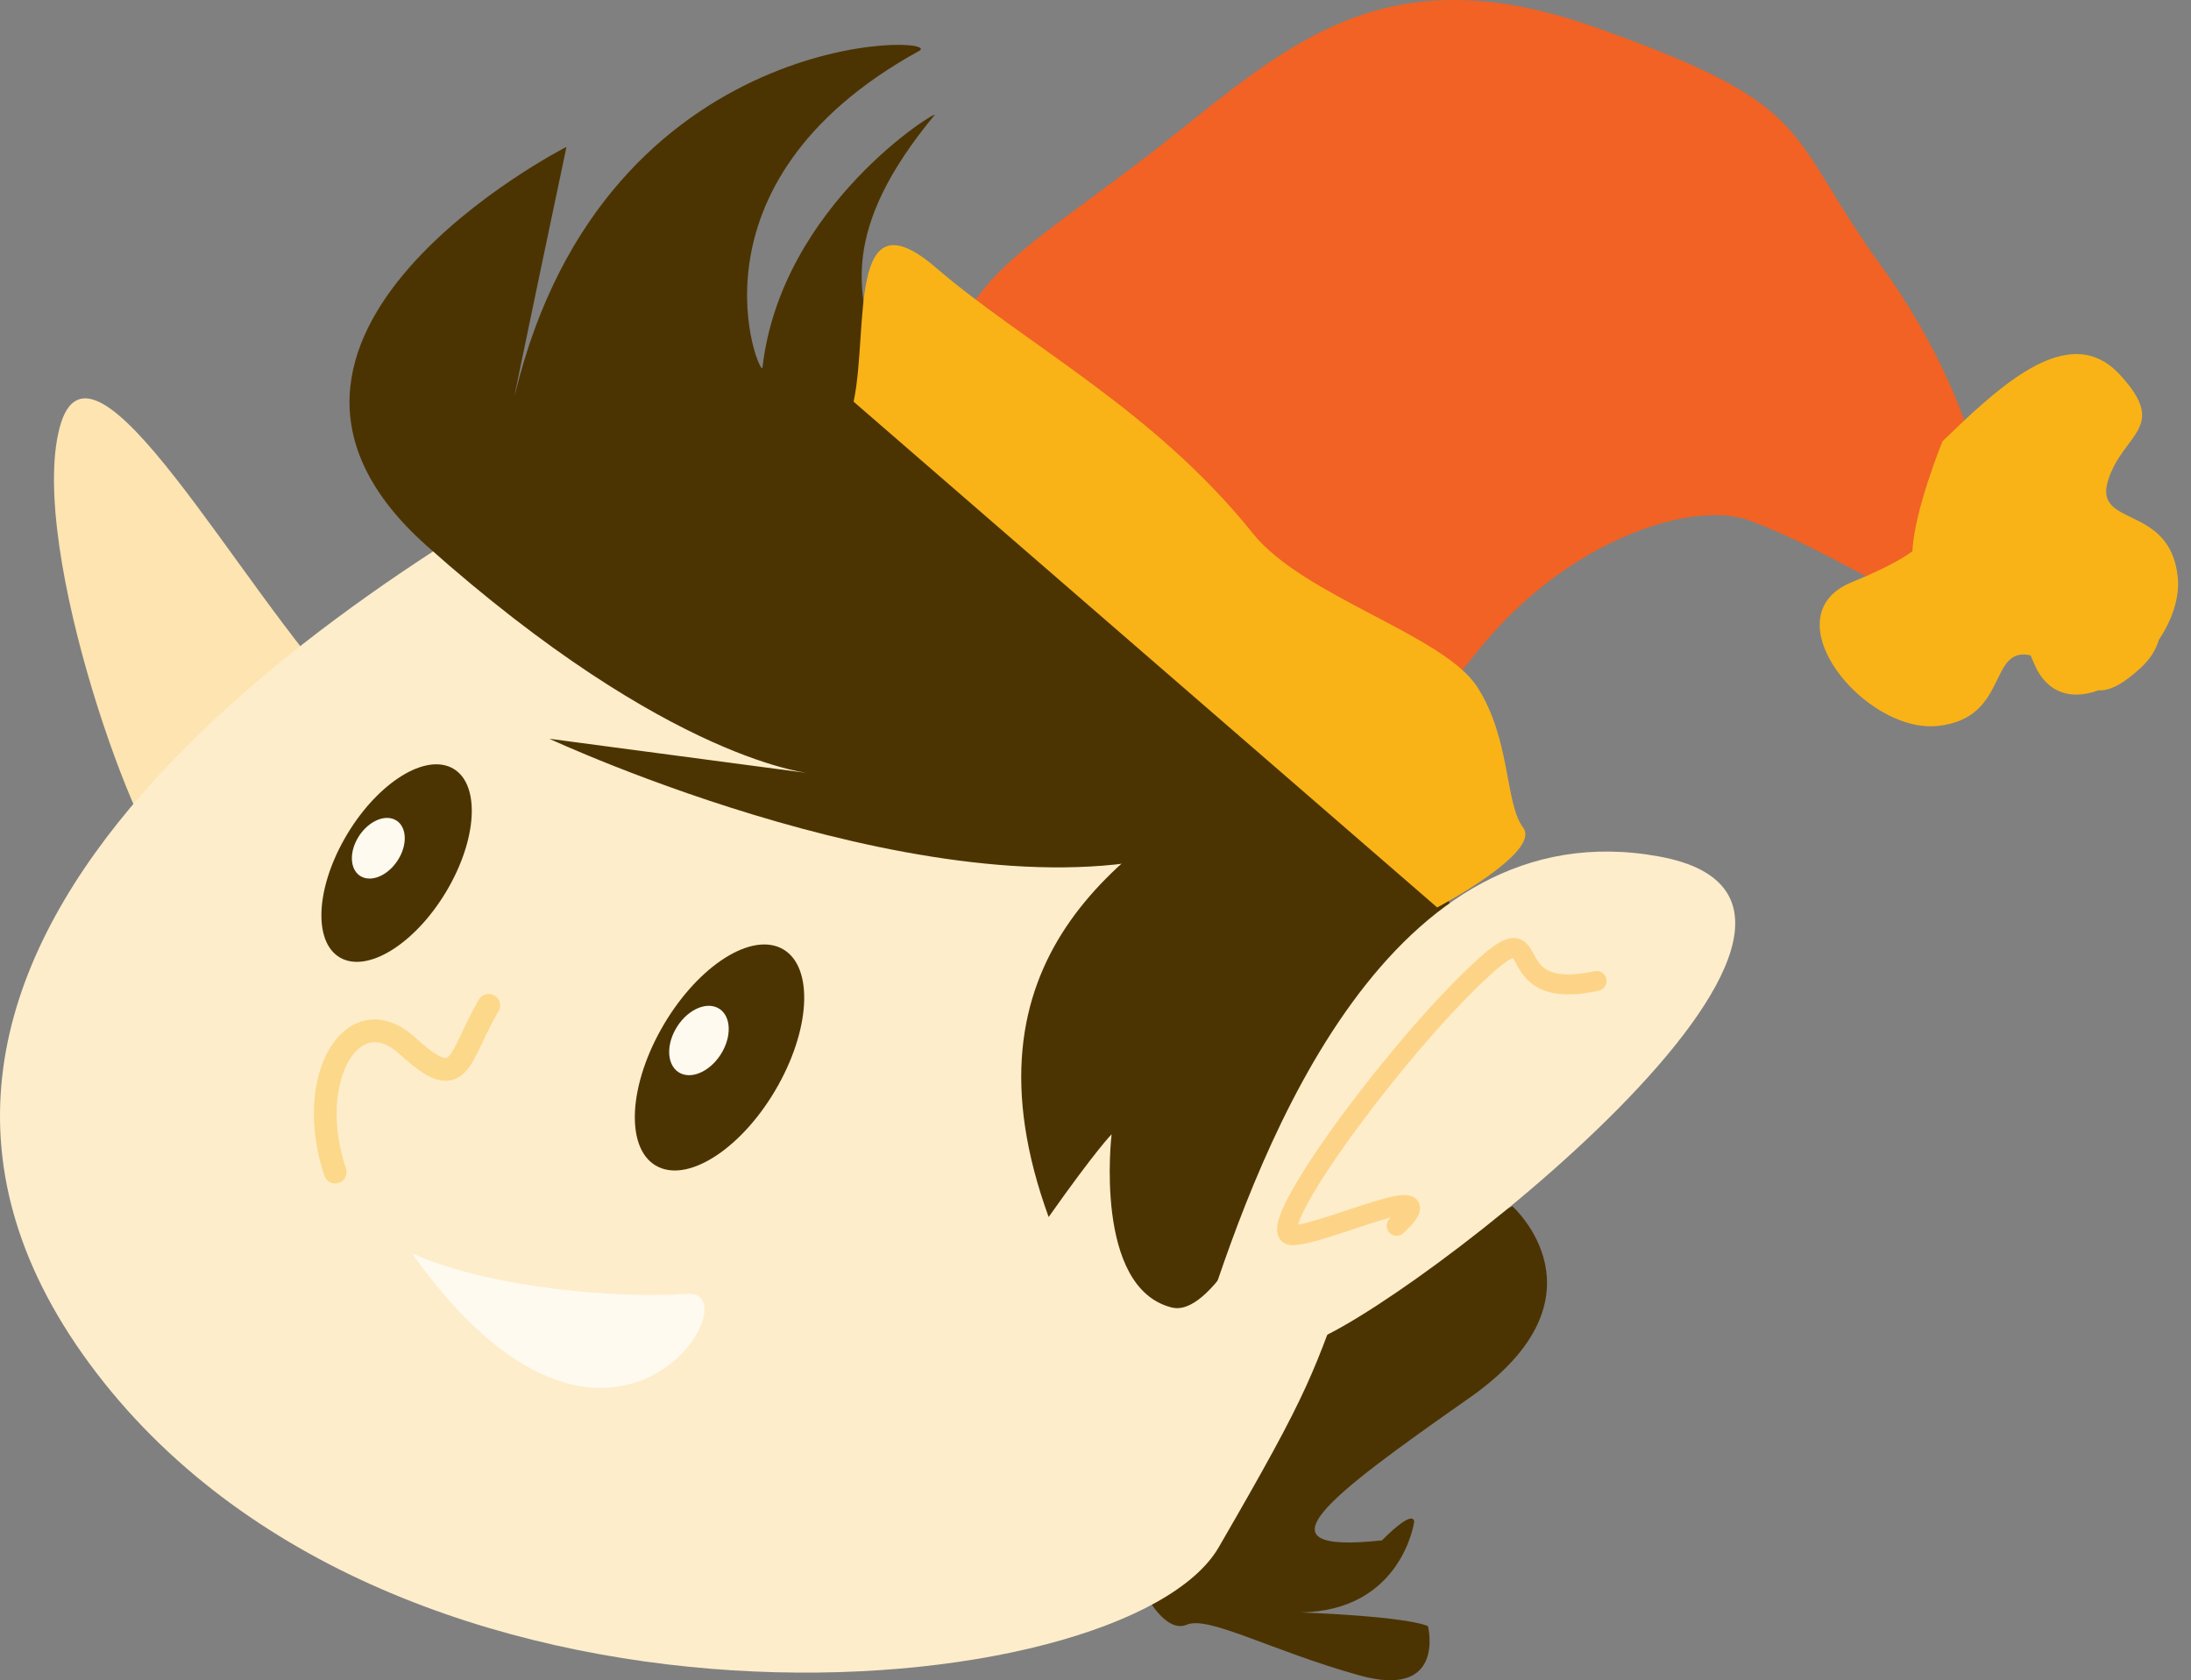 <svg xmlns="http://www.w3.org/2000/svg" version="1.1" xmlns:xlink="http://www.w3.org/1999/xlink" xmlns:svgjs="http://svgjs.com/svgjs" width="133" height="102"><rect width="100%" height="100%" fill="#808080" stroke="none"/><svg width="133" height="102" viewBox="0 0 133 102" fill="none" xmlns="http://www.w3.org/2000/svg">
<path d="M56.467 24.474C58.755 16.768 60.757 16.197 69.05 9.918C77.343 3.639 83.063 -3.211 96.79 1.641C110.517 6.493 108.229 7.92 114.234 16.197C120.24 24.474 121.67 33.036 120.812 36.461C119.954 39.886 113.091 34.178 106.227 31.609C102.746 30.306 95.074 32.751 89.64 39.6C84.3 46.332 83.063 46.736 83.063 46.736L56.467 24.474Z" fill="#F16224"></path>
<path d="M91.809 73.227C91.809 73.227 97.962 78.716 89.199 84.857C80.436 90.997 76.055 94.346 83.886 93.509C85.936 91.462 85.843 92.393 85.843 92.393C85.843 92.393 85.097 97.789 78.945 97.882C85.843 98.161 86.682 98.719 86.682 98.719C86.682 98.719 87.801 103.185 82.487 101.696C77.174 100.208 73.351 98.068 72.046 98.626C70.741 99.184 69.529 96.765 69.529 96.765L78.665 79.46L91.809 73.227Z" fill="#4C3402"></path>
<path d="M21.167 42.685C14.584 35.842 5.532 18.596 3.612 25.987C1.692 33.378 8.55 51.992 10.47 52.814C12.39 53.635 21.167 42.685 21.167 42.685Z" fill="#FDE4B0"></path>
<path d="M45.27 25.697C42.53 25.632 39.815 26.059 37.16 27.078C19.882 36.317 -12.975 57.785 5.436 82.785C23.847 107.786 68.316 103.709 73.981 93.926C79.646 84.144 79.646 83.601 82.195 76.536C84.745 69.47 91.542 59.144 79.363 46.101C69.467 35.503 57.141 25.98 45.27 25.697Z" fill="#FDEDCB"></path>
<path d="M29.67 61.026C27.75 64.311 28.025 66.501 24.733 63.49C21.442 60.479 18.424 65.406 20.345 71.155" stroke="#FCD88A" stroke-width="1.381" stroke-linecap="round" stroke-linejoin="round"></path>
<path d="M25.007 76.082C29.945 78.272 37.625 78.82 41.739 78.546C45.853 78.272 37.076 93.055 25.007 76.082Z" fill="#FEFAF0"></path>
<path d="M53.178 21.42C52.14 17.909 50.921 14 56.729 6.987C57.078 6.567 47.416 12.397 46.284 22.317C46.198 23.071 41.066 11.186 55.795 3.091C57.557 2.123 36.722 1.384 31.264 23.932C30.936 25.285 34.387 8.915 34.387 8.915C34.387 8.915 11.698 20.471 25.881 33.114C40.772 46.388 49.367 46.973 49.367 46.973L33.347 44.846C33.347 44.846 57.347 56.022 72.062 51.634C89.296 46.494 69.664 33.086 60.971 28.001C52.279 22.915 53.178 21.42 53.178 21.42Z" fill="#4C3402"></path>
<path d="M88.733 56.76C88.733 56.76 84.072 42.246 76.055 46.898C68.038 51.55 57.969 58.248 63.656 73.879C66.546 69.785 67.478 68.855 67.478 68.855C67.478 68.855 66.36 78.158 71.114 79.368C75.868 80.577 83.046 55.457 88.733 56.76Z" fill="#4C3402"></path>
<path d="M73.283 79.641C76.574 69.512 84.254 48.981 100.712 51.992C117.169 55.004 84.803 79.914 79.317 81.557C73.831 83.199 73.283 79.641 73.283 79.641Z" fill="#FDEDCB"></path>
<path d="M96.917 59.549C90.298 60.978 94.435 54.404 89.195 59.549C83.955 64.694 76.509 74.984 78.439 74.984C80.37 74.984 88.092 71.268 84.782 74.412" stroke="#FDD487" stroke-width="1.213" stroke-linecap="round" stroke-linejoin="round"></path>
<path d="M51.817 24.385C52.749 19.997 51.398 11.592 56.805 16.243C62.212 20.895 70.025 24.857 76.055 32.386C79.117 36.21 87.614 38.527 89.665 41.69C91.716 44.853 91.343 48.761 92.462 50.249C93.58 51.738 87.241 55.087 87.241 55.087L51.817 24.385Z" fill="#F9B317"></path>
<path d="M127.762 21.975C128.067 22.161 128.363 22.404 128.65 22.711C131.703 25.991 128.88 26.264 127.967 29.158C127.054 32.053 131.724 30.563 132.195 35.015C132.328 36.277 131.849 37.645 131.048 38.843C130.877 39.434 130.531 40 129.959 40.53C128.812 41.593 128.033 41.941 127.38 41.906C125.803 42.487 124.254 42.165 123.458 40.242C123.392 40.081 123.328 39.937 123.263 39.785C120.68 39.2 121.965 43.611 117.631 44.068C113.17 44.538 107.392 37.408 112.392 35.349C114.085 34.651 115.271 34.059 116.09 33.465C116.191 31.011 117.914 26.786 117.914 26.786C121.041 23.767 124.81 20.18 127.762 21.975Z" fill="#F9B317"></path>
<path d="M39.968 70.842C41.935 71.774 45.189 69.554 47.238 65.882C49.286 62.211 49.352 58.479 47.386 57.546C45.419 56.614 42.165 58.835 40.116 62.506C38.068 66.178 38.002 69.91 39.968 70.842Z" fill="#4C3402"></path>
<path d="M41.315 65.158C42.102 65.531 43.238 64.94 43.852 63.839C44.467 62.737 44.328 61.542 43.541 61.169C42.754 60.796 41.618 61.387 41.004 62.488C40.389 63.59 40.529 64.785 41.315 65.158Z" fill="#FEFAF0"></path>
<path d="M20.782 58.204C22.527 59.019 25.417 57.078 27.235 53.869C29.054 50.66 29.113 47.398 27.367 46.583C25.621 45.768 22.732 47.709 20.913 50.918C19.095 54.127 19.036 57.389 20.782 58.204Z" fill="#4C3402"></path>
<path d="M21.977 53.236C22.676 53.562 23.684 53.046 24.23 52.083C24.776 51.12 24.652 50.075 23.953 49.749C23.255 49.423 22.246 49.94 21.701 50.903C21.155 51.865 21.279 52.91 21.977 53.236Z" fill="#FEFAF0"></path>
</svg><style>@media (prefers-color-scheme: light) { :root { filter: none; } }
</style></svg>